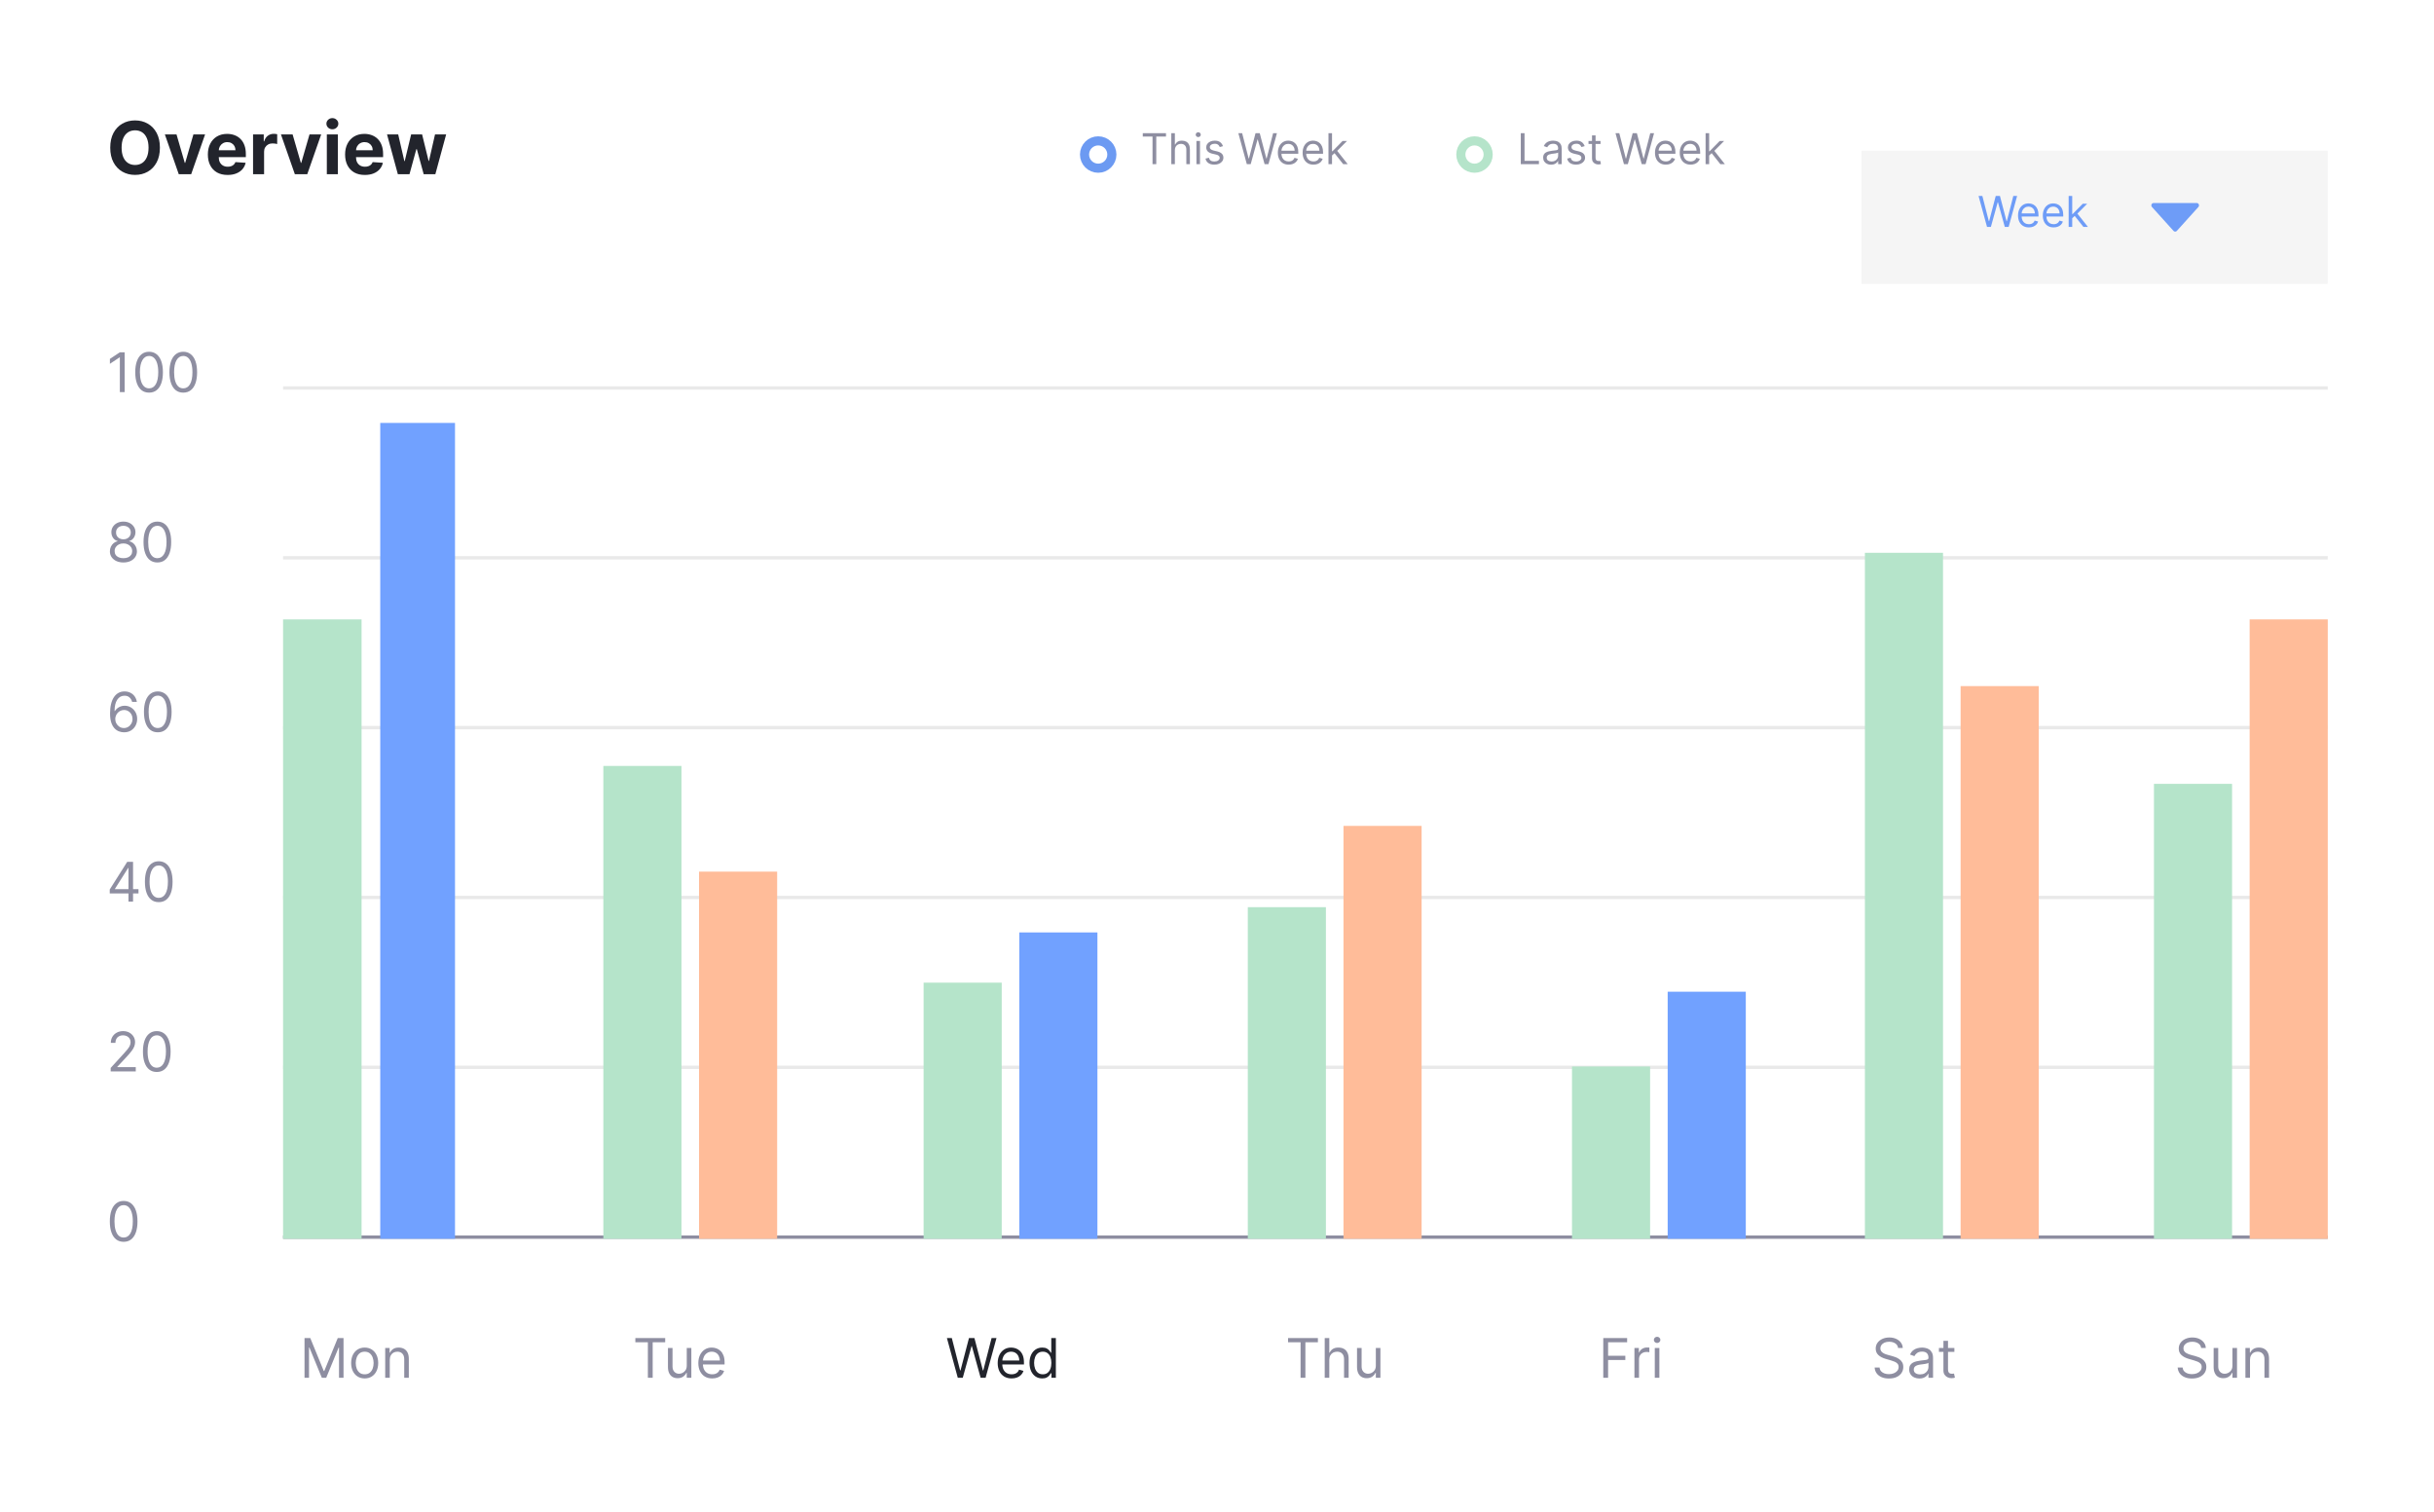 <svg width="206" height="128" viewBox="0 0 206 128" fill="none" xmlns="http://www.w3.org/2000/svg">
<g clip-path="url(#clip0_482_2823)">
<rect width="206.027" height="128.238" fill="white"/>
<rect x="23.957" y="104.563" width="173.051" height="0.282" fill="#8E8EA1"/>
<rect x="23.957" y="90.189" width="173.051" height="0.282" fill="#E9E9E9"/>
<rect x="23.957" y="75.815" width="173.051" height="0.282" fill="#E9E9E9"/>
<rect x="23.957" y="61.442" width="173.051" height="0.282" fill="#E9E9E9"/>
<rect x="23.957" y="47.068" width="173.051" height="0.282" fill="#E9E9E9"/>
<rect x="23.957" y="32.694" width="173.051" height="0.282" fill="#E9E9E9"/>
<path d="M10.551 29.817V33.184H10.143V30.245H10.123L9.301 30.791V30.376L10.143 29.817H10.551ZM12.617 33.23C12.37 33.23 12.159 33.163 11.984 33.028C11.81 32.892 11.677 32.695 11.585 32.438C11.493 32.179 11.447 31.867 11.447 31.501C11.447 31.137 11.493 30.826 11.585 30.569C11.678 30.31 11.812 30.113 11.986 29.977C12.161 29.84 12.372 29.771 12.617 29.771C12.863 29.771 13.073 29.84 13.247 29.977C13.422 30.113 13.556 30.31 13.648 30.569C13.741 30.826 13.788 31.137 13.788 31.501C13.788 31.867 13.742 32.179 13.65 32.438C13.558 32.695 13.424 32.892 13.25 33.028C13.076 33.163 12.865 33.23 12.617 33.23ZM12.617 32.868C12.863 32.868 13.053 32.75 13.189 32.513C13.325 32.277 13.393 31.939 13.393 31.501C13.393 31.209 13.362 30.961 13.3 30.756C13.238 30.551 13.149 30.395 13.033 30.288C12.918 30.18 12.78 30.126 12.617 30.126C12.374 30.126 12.184 30.246 12.047 30.486C11.91 30.725 11.841 31.063 11.841 31.501C11.841 31.792 11.872 32.04 11.933 32.244C11.995 32.448 12.083 32.603 12.198 32.709C12.314 32.815 12.454 32.868 12.617 32.868ZM15.511 33.23C15.263 33.23 15.052 33.163 14.878 33.028C14.703 32.892 14.57 32.695 14.478 32.438C14.386 32.179 14.34 31.867 14.34 31.501C14.34 31.137 14.386 30.826 14.478 30.569C14.571 30.31 14.705 30.113 14.879 29.977C15.055 29.84 15.265 29.771 15.511 29.771C15.756 29.771 15.966 29.84 16.14 29.977C16.316 30.113 16.449 30.31 16.541 30.569C16.634 30.826 16.681 31.137 16.681 31.501C16.681 31.867 16.635 32.179 16.543 32.438C16.451 32.695 16.318 32.892 16.143 33.028C15.969 33.163 15.758 33.23 15.511 33.23ZM15.511 32.868C15.756 32.868 15.947 32.75 16.083 32.513C16.218 32.277 16.287 31.939 16.287 31.501C16.287 31.209 16.255 30.961 16.193 30.756C16.131 30.551 16.043 30.395 15.927 30.288C15.811 30.18 15.673 30.126 15.511 30.126C15.267 30.126 15.077 30.246 14.94 30.486C14.803 30.725 14.735 31.063 14.735 31.501C14.735 31.792 14.765 32.04 14.827 32.244C14.888 32.448 14.976 32.603 15.091 32.709C15.207 32.815 15.347 32.868 15.511 32.868Z" fill="#8E8EA1"/>
<path d="M10.445 47.604C10.22 47.604 10.02 47.564 9.847 47.484C9.675 47.403 9.541 47.292 9.444 47.15C9.348 47.008 9.3 46.846 9.301 46.664C9.3 46.521 9.328 46.39 9.385 46.269C9.442 46.148 9.52 46.046 9.619 45.965C9.718 45.883 9.83 45.831 9.952 45.809V45.789C9.791 45.748 9.663 45.657 9.568 45.518C9.472 45.378 9.425 45.218 9.426 45.04C9.425 44.869 9.468 44.716 9.556 44.581C9.644 44.446 9.764 44.34 9.918 44.262C10.072 44.184 10.248 44.145 10.445 44.145C10.641 44.145 10.815 44.184 10.968 44.262C11.122 44.34 11.242 44.446 11.33 44.581C11.419 44.716 11.464 44.869 11.465 45.04C11.464 45.218 11.415 45.378 11.318 45.518C11.223 45.657 11.097 45.748 10.939 45.789V45.809C11.06 45.831 11.17 45.883 11.268 45.965C11.365 46.046 11.443 46.148 11.501 46.269C11.559 46.39 11.589 46.521 11.59 46.664C11.589 46.846 11.539 47.008 11.442 47.15C11.345 47.292 11.211 47.403 11.039 47.484C10.868 47.564 10.67 47.604 10.445 47.604ZM10.445 47.242C10.598 47.242 10.729 47.218 10.84 47.169C10.951 47.119 11.036 47.05 11.097 46.96C11.157 46.87 11.188 46.765 11.189 46.644C11.188 46.517 11.155 46.405 11.09 46.307C11.025 46.209 10.937 46.133 10.825 46.077C10.715 46.021 10.588 45.993 10.445 45.993C10.302 45.993 10.174 46.021 10.061 46.077C9.949 46.133 9.861 46.209 9.796 46.307C9.733 46.405 9.701 46.517 9.702 46.644C9.701 46.765 9.73 46.87 9.79 46.96C9.85 47.05 9.936 47.119 10.048 47.169C10.159 47.218 10.292 47.242 10.445 47.242ZM10.445 45.645C10.566 45.645 10.673 45.62 10.766 45.572C10.86 45.524 10.934 45.457 10.988 45.37C11.042 45.283 11.069 45.182 11.07 45.066C11.069 44.952 11.042 44.853 10.99 44.768C10.937 44.683 10.864 44.617 10.771 44.571C10.678 44.524 10.569 44.5 10.445 44.5C10.319 44.5 10.209 44.524 10.115 44.571C10.021 44.617 9.948 44.683 9.896 44.768C9.845 44.853 9.82 44.952 9.821 45.066C9.82 45.182 9.845 45.283 9.898 45.37C9.952 45.457 10.026 45.524 10.12 45.572C10.214 45.62 10.323 45.645 10.445 45.645ZM13.318 47.604C13.07 47.604 12.859 47.537 12.685 47.402C12.511 47.266 12.377 47.069 12.286 46.812C12.193 46.553 12.147 46.241 12.147 45.875C12.147 45.511 12.193 45.2 12.286 44.943C12.379 44.684 12.512 44.487 12.687 44.351C12.862 44.214 13.072 44.145 13.318 44.145C13.563 44.145 13.773 44.214 13.947 44.351C14.123 44.487 14.257 44.684 14.349 44.943C14.442 45.2 14.488 45.511 14.488 45.875C14.488 46.241 14.442 46.553 14.35 46.812C14.258 47.069 14.125 47.266 13.951 47.402C13.777 47.537 13.566 47.604 13.318 47.604ZM13.318 47.242C13.563 47.242 13.754 47.124 13.89 46.887C14.026 46.651 14.094 46.313 14.094 45.875C14.094 45.583 14.063 45.335 14 45.13C13.939 44.925 13.85 44.769 13.734 44.661C13.619 44.554 13.48 44.5 13.318 44.5C13.075 44.5 12.884 44.62 12.747 44.86C12.61 45.099 12.542 45.437 12.542 45.875C12.542 46.166 12.573 46.414 12.634 46.618C12.695 46.822 12.784 46.977 12.899 47.083C13.015 47.189 13.155 47.242 13.318 47.242Z" fill="#8E8EA1"/>
<path d="M10.485 61.978C10.347 61.976 10.209 61.95 10.071 61.899C9.933 61.849 9.807 61.764 9.693 61.644C9.579 61.524 9.487 61.361 9.418 61.156C9.349 60.95 9.315 60.691 9.315 60.38C9.315 60.082 9.342 59.818 9.398 59.588C9.454 59.357 9.535 59.162 9.642 59.004C9.748 58.845 9.876 58.725 10.026 58.643C10.178 58.56 10.348 58.519 10.538 58.519C10.726 58.519 10.894 58.557 11.041 58.633C11.189 58.707 11.309 58.811 11.402 58.945C11.495 59.079 11.556 59.233 11.583 59.407H11.182C11.145 59.256 11.072 59.13 10.965 59.031C10.858 58.931 10.715 58.881 10.538 58.881C10.277 58.881 10.071 58.994 9.921 59.221C9.772 59.448 9.697 59.767 9.696 60.176H9.722C9.784 60.083 9.856 60.004 9.941 59.938C10.026 59.871 10.121 59.82 10.224 59.783C10.327 59.747 10.436 59.729 10.551 59.729C10.744 59.729 10.92 59.778 11.08 59.874C11.24 59.969 11.368 60.101 11.465 60.27C11.561 60.438 11.609 60.63 11.609 60.847C11.609 61.055 11.563 61.246 11.47 61.419C11.377 61.591 11.246 61.728 11.077 61.83C10.909 61.931 10.712 61.98 10.485 61.978ZM10.485 61.617C10.623 61.617 10.747 61.582 10.857 61.513C10.967 61.444 11.054 61.351 11.118 61.235C11.182 61.119 11.215 60.99 11.215 60.847C11.215 60.708 11.184 60.581 11.121 60.467C11.06 60.352 10.975 60.261 10.866 60.193C10.759 60.125 10.636 60.091 10.498 60.091C10.394 60.091 10.297 60.112 10.207 60.153C10.117 60.194 10.038 60.25 9.97 60.321C9.904 60.392 9.851 60.474 9.813 60.566C9.774 60.657 9.755 60.753 9.755 60.854C9.755 60.987 9.786 61.112 9.849 61.228C9.912 61.345 9.999 61.438 10.108 61.51C10.219 61.581 10.345 61.617 10.485 61.617ZM13.354 61.978C13.106 61.978 12.895 61.911 12.721 61.776C12.547 61.64 12.414 61.443 12.322 61.186C12.23 60.927 12.184 60.615 12.184 60.249C12.184 59.885 12.23 59.574 12.322 59.317C12.415 59.058 12.549 58.861 12.723 58.725C12.898 58.588 13.108 58.519 13.354 58.519C13.6 58.519 13.809 58.588 13.984 58.725C14.159 58.861 14.293 59.058 14.385 59.317C14.478 59.574 14.524 59.885 14.524 60.249C14.524 60.615 14.479 60.927 14.386 61.186C14.294 61.443 14.161 61.64 13.987 61.776C13.813 61.911 13.602 61.978 13.354 61.978ZM13.354 61.617C13.6 61.617 13.79 61.498 13.926 61.261C14.062 61.025 14.13 60.687 14.13 60.249C14.13 59.957 14.099 59.709 14.036 59.504C13.975 59.299 13.886 59.143 13.77 59.035C13.655 58.928 13.516 58.874 13.354 58.874C13.111 58.874 12.921 58.994 12.784 59.234C12.647 59.473 12.578 59.812 12.578 60.249C12.578 60.54 12.609 60.788 12.67 60.992C12.732 61.196 12.82 61.351 12.935 61.457C13.051 61.563 13.191 61.617 13.354 61.617Z" fill="#8E8EA1"/>
<path d="M9.288 75.616V75.28L10.768 72.939H11.011V73.459H10.847L9.729 75.228V75.254H11.721V75.616H9.288ZM10.873 76.306V75.514V75.358V72.939H11.261V76.306H10.873ZM13.435 76.352C13.188 76.352 12.977 76.285 12.803 76.15C12.628 76.014 12.495 75.817 12.403 75.56C12.311 75.301 12.265 74.989 12.265 74.623C12.265 74.259 12.311 73.948 12.403 73.691C12.496 73.432 12.63 73.235 12.804 73.099C12.979 72.962 13.19 72.893 13.435 72.893C13.681 72.893 13.891 72.962 14.065 73.099C14.24 73.235 14.374 73.432 14.466 73.691C14.559 73.948 14.606 74.259 14.606 74.623C14.606 74.989 14.56 75.301 14.468 75.56C14.376 75.817 14.243 76.014 14.068 76.15C13.894 76.285 13.683 76.352 13.435 76.352ZM13.435 75.99C13.681 75.99 13.872 75.872 14.008 75.635C14.143 75.399 14.211 75.061 14.211 74.623C14.211 74.331 14.18 74.083 14.118 73.878C14.056 73.673 13.967 73.517 13.851 73.41C13.736 73.302 13.598 73.249 13.435 73.249C13.192 73.249 13.002 73.368 12.865 73.609C12.728 73.847 12.659 74.186 12.659 74.623C12.659 74.914 12.69 75.162 12.752 75.366C12.813 75.57 12.901 75.725 13.016 75.831C13.132 75.937 13.272 75.99 13.435 75.99Z" fill="#8E8EA1"/>
<path d="M9.367 90.68V90.384L10.478 89.167C10.609 89.025 10.716 88.901 10.801 88.796C10.885 88.689 10.947 88.59 10.988 88.497C11.03 88.402 11.05 88.304 11.05 88.201C11.05 88.082 11.022 87.98 10.965 87.893C10.909 87.807 10.832 87.74 10.735 87.693C10.637 87.646 10.528 87.622 10.406 87.622C10.277 87.622 10.164 87.649 10.067 87.703C9.972 87.755 9.898 87.829 9.845 87.924C9.794 88.02 9.768 88.132 9.768 88.26H9.38C9.38 88.063 9.426 87.889 9.517 87.74C9.608 87.591 9.732 87.475 9.888 87.392C10.046 87.309 10.223 87.267 10.419 87.267C10.617 87.267 10.791 87.309 10.944 87.392C11.096 87.475 11.215 87.588 11.302 87.729C11.389 87.87 11.432 88.028 11.432 88.201C11.432 88.325 11.409 88.446 11.364 88.564C11.321 88.681 11.244 88.812 11.134 88.957C11.026 89.1 10.875 89.276 10.682 89.483L9.926 90.292V90.318H11.491V90.68H9.367ZM13.268 90.726C13.021 90.726 12.809 90.658 12.635 90.523C12.461 90.388 12.328 90.191 12.236 89.933C12.144 89.675 12.098 89.362 12.098 88.996C12.098 88.632 12.144 88.322 12.236 88.064C12.329 87.806 12.463 87.608 12.637 87.472C12.812 87.335 13.023 87.267 13.268 87.267C13.514 87.267 13.723 87.335 13.898 87.472C14.073 87.608 14.207 87.806 14.299 88.064C14.392 88.322 14.439 88.632 14.439 88.996C14.439 89.362 14.393 89.675 14.3 89.933C14.209 90.191 14.075 90.388 13.901 90.523C13.727 90.658 13.516 90.726 13.268 90.726ZM13.268 90.364C13.514 90.364 13.704 90.246 13.84 90.009C13.976 89.772 14.044 89.435 14.044 88.996C14.044 88.705 14.013 88.457 13.95 88.252C13.889 88.047 13.8 87.891 13.684 87.783C13.569 87.676 13.43 87.622 13.268 87.622C13.025 87.622 12.835 87.742 12.698 87.982C12.561 88.221 12.492 88.559 12.492 88.996C12.492 89.288 12.523 89.535 12.584 89.739C12.646 89.943 12.734 90.098 12.849 90.205C12.965 90.311 13.105 90.364 13.268 90.364Z" fill="#8E8EA1"/>
<path d="M10.465 105.1C10.218 105.1 10.007 105.032 9.832 104.898C9.658 104.762 9.525 104.565 9.433 104.307C9.341 104.049 9.295 103.736 9.295 103.37C9.295 103.006 9.341 102.696 9.433 102.438C9.526 102.18 9.66 101.982 9.834 101.846C10.009 101.709 10.22 101.641 10.465 101.641C10.711 101.641 10.921 101.709 11.095 101.846C11.27 101.982 11.404 102.18 11.496 102.438C11.589 102.696 11.636 103.006 11.636 103.37C11.636 103.736 11.59 104.049 11.498 104.307C11.406 104.565 11.272 104.762 11.098 104.898C10.924 105.032 10.713 105.1 10.465 105.1ZM10.465 104.738C10.711 104.738 10.901 104.62 11.037 104.383C11.173 104.146 11.241 103.809 11.241 103.37C11.241 103.079 11.21 102.831 11.148 102.626C11.086 102.421 10.997 102.265 10.881 102.157C10.766 102.05 10.627 101.996 10.465 101.996C10.222 101.996 10.032 102.116 9.895 102.356C9.758 102.595 9.689 102.933 9.689 103.37C9.689 103.662 9.72 103.91 9.781 104.113C9.843 104.317 9.931 104.472 10.046 104.579C10.162 104.685 10.302 104.738 10.465 104.738Z" fill="#8E8EA1"/>
<path d="M25.773 113.243H26.259L27.404 116.037H27.443L28.587 113.243H29.074V116.609H28.692V114.051H28.66L27.608 116.609H27.239L26.187 114.051H26.154V116.609H25.773V113.243ZM30.865 116.662C30.637 116.662 30.437 116.608 30.265 116.499C30.094 116.391 29.96 116.239 29.863 116.044C29.768 115.849 29.72 115.621 29.72 115.36C29.72 115.097 29.768 114.867 29.863 114.671C29.96 114.475 30.094 114.323 30.265 114.214C30.437 114.106 30.637 114.051 30.865 114.051C31.093 114.051 31.292 114.106 31.463 114.214C31.635 114.323 31.769 114.475 31.864 114.671C31.96 114.867 32.009 115.097 32.009 115.36C32.009 115.621 31.96 115.849 31.864 116.044C31.769 116.239 31.635 116.391 31.463 116.499C31.292 116.608 31.093 116.662 30.865 116.662ZM30.865 116.313C31.038 116.313 31.18 116.269 31.292 116.18C31.404 116.092 31.486 115.975 31.54 115.83C31.594 115.685 31.621 115.529 31.621 115.36C31.621 115.191 31.594 115.034 31.54 114.888C31.486 114.742 31.404 114.625 31.292 114.535C31.18 114.445 31.038 114.4 30.865 114.4C30.691 114.4 30.549 114.445 30.437 114.535C30.325 114.625 30.243 114.742 30.189 114.888C30.135 115.034 30.108 115.191 30.108 115.36C30.108 115.529 30.135 115.685 30.189 115.83C30.243 115.975 30.325 116.092 30.437 116.18C30.549 116.269 30.691 116.313 30.865 116.313ZM32.989 115.09V116.609H32.601V114.084H32.976V114.479H33.009C33.068 114.351 33.158 114.248 33.278 114.17C33.399 114.091 33.554 114.051 33.745 114.051C33.916 114.051 34.066 114.087 34.194 114.157C34.322 114.226 34.422 114.331 34.493 114.472C34.564 114.613 34.6 114.79 34.6 115.005V116.609H34.212V115.031C34.212 114.833 34.16 114.678 34.057 114.568C33.954 114.456 33.813 114.4 33.633 114.4C33.51 114.4 33.399 114.427 33.301 114.48C33.205 114.534 33.129 114.613 33.073 114.716C33.017 114.819 32.989 114.944 32.989 115.09Z" fill="#8E8EA1"/>
<path d="M53.773 113.604V113.243H56.298V113.604H55.24V116.609H54.832V113.604H53.773ZM58.123 115.577V114.084H58.511V116.609H58.123V116.182H58.096C58.037 116.31 57.945 116.419 57.82 116.509C57.695 116.598 57.538 116.642 57.347 116.642C57.189 116.642 57.049 116.608 56.926 116.539C56.803 116.469 56.707 116.363 56.637 116.223C56.566 116.082 56.532 115.904 56.532 115.689V114.084H56.919V115.662C56.919 115.847 56.971 115.993 57.074 116.103C57.178 116.213 57.311 116.267 57.472 116.267C57.568 116.267 57.666 116.243 57.766 116.193C57.867 116.144 57.951 116.069 58.019 115.967C58.088 115.865 58.123 115.735 58.123 115.577ZM60.28 116.662C60.037 116.662 59.827 116.608 59.65 116.501C59.475 116.392 59.34 116.241 59.244 116.047C59.15 115.852 59.103 115.625 59.103 115.367C59.103 115.108 59.15 114.88 59.244 114.683C59.34 114.484 59.472 114.33 59.642 114.219C59.813 114.107 60.013 114.051 60.241 114.051C60.372 114.051 60.502 114.073 60.63 114.117C60.758 114.161 60.875 114.232 60.98 114.331C61.086 114.428 61.169 114.558 61.232 114.719C61.294 114.88 61.325 115.078 61.325 115.314V115.478H59.379V115.143H60.931C60.931 115.001 60.903 114.873 60.846 114.762C60.79 114.65 60.71 114.562 60.605 114.497C60.502 114.432 60.381 114.4 60.241 114.4C60.086 114.4 59.952 114.438 59.839 114.515C59.728 114.591 59.642 114.689 59.581 114.811C59.521 114.933 59.491 115.063 59.491 115.202V115.426C59.491 115.616 59.524 115.778 59.59 115.911C59.656 116.042 59.749 116.143 59.867 116.212C59.986 116.279 60.123 116.313 60.28 116.313C60.382 116.313 60.474 116.299 60.556 116.271C60.639 116.241 60.711 116.197 60.772 116.139C60.832 116.08 60.878 116.007 60.911 115.919L61.286 116.024C61.247 116.151 61.18 116.263 61.087 116.359C60.994 116.455 60.879 116.529 60.742 116.583C60.605 116.636 60.451 116.662 60.28 116.662Z" fill="#8E8EA1"/>
<path d="M81.062 116.609L80.141 113.243H80.556L81.259 115.985H81.292L82.009 113.243H82.469L83.186 115.985H83.219L83.922 113.243H84.337L83.416 116.609H82.995L82.252 113.926H82.226L81.483 116.609H81.062ZM85.616 116.662C85.372 116.662 85.162 116.608 84.986 116.501C84.811 116.392 84.675 116.241 84.58 116.047C84.486 115.852 84.439 115.625 84.439 115.367C84.439 115.108 84.486 114.88 84.58 114.683C84.675 114.484 84.808 114.33 84.978 114.219C85.149 114.107 85.348 114.051 85.576 114.051C85.708 114.051 85.838 114.073 85.966 114.117C86.094 114.161 86.211 114.232 86.316 114.331C86.421 114.428 86.505 114.558 86.568 114.719C86.63 114.88 86.661 115.078 86.661 115.314V115.478H84.715V115.143H86.267C86.267 115.001 86.238 114.873 86.181 114.762C86.125 114.65 86.045 114.562 85.941 114.497C85.838 114.432 85.716 114.4 85.576 114.4C85.422 114.4 85.288 114.438 85.175 114.515C85.063 114.591 84.977 114.689 84.917 114.811C84.857 114.933 84.827 115.063 84.827 115.202V115.426C84.827 115.616 84.859 115.778 84.925 115.911C84.992 116.042 85.085 116.143 85.203 116.212C85.322 116.279 85.459 116.313 85.616 116.313C85.718 116.313 85.81 116.299 85.892 116.271C85.975 116.241 86.047 116.197 86.107 116.139C86.168 116.08 86.214 116.007 86.247 115.919L86.622 116.024C86.582 116.151 86.516 116.263 86.423 116.359C86.33 116.455 86.215 116.529 86.078 116.583C85.941 116.636 85.787 116.662 85.616 116.662ZM88.205 116.662C87.995 116.662 87.809 116.609 87.648 116.503C87.487 116.395 87.361 116.244 87.269 116.049C87.178 115.853 87.133 115.621 87.133 115.353C87.133 115.088 87.178 114.858 87.269 114.663C87.361 114.468 87.487 114.317 87.649 114.211C87.811 114.105 87.999 114.051 88.212 114.051C88.376 114.051 88.506 114.079 88.601 114.134C88.698 114.187 88.771 114.249 88.821 114.318C88.873 114.386 88.913 114.442 88.941 114.485H88.974V113.243H89.362V116.609H88.987V116.221H88.941C88.913 116.267 88.872 116.326 88.82 116.396C88.767 116.465 88.692 116.527 88.594 116.581C88.497 116.635 88.367 116.662 88.205 116.662ZM88.257 116.313C88.413 116.313 88.545 116.273 88.652 116.192C88.759 116.11 88.841 115.996 88.897 115.852C88.953 115.706 88.981 115.538 88.981 115.347C88.981 115.158 88.953 114.993 88.899 114.852C88.844 114.71 88.763 114.599 88.655 114.52C88.548 114.44 88.415 114.4 88.257 114.4C88.093 114.4 87.956 114.442 87.847 114.527C87.738 114.61 87.656 114.723 87.602 114.867C87.548 115.009 87.521 115.169 87.521 115.347C87.521 115.527 87.548 115.69 87.603 115.837C87.659 115.982 87.741 116.099 87.85 116.185C87.959 116.271 88.095 116.313 88.257 116.313Z" fill="#22242C"/>
<path d="M109.014 113.604V113.243H111.539V113.604H110.481V116.609H110.073V113.604H109.014ZM112.504 115.09V116.609H112.116V113.243H112.504V114.479H112.537C112.596 114.348 112.685 114.245 112.803 114.168C112.923 114.09 113.082 114.051 113.28 114.051C113.452 114.051 113.603 114.086 113.732 114.155C113.861 114.223 113.962 114.328 114.033 114.469C114.105 114.609 114.141 114.788 114.141 115.005V116.609H113.753V115.031C113.753 114.831 113.701 114.676 113.597 114.566C113.494 114.455 113.351 114.4 113.168 114.4C113.041 114.4 112.927 114.427 112.826 114.48C112.726 114.534 112.648 114.613 112.589 114.716C112.532 114.819 112.504 114.944 112.504 115.09ZM116.442 115.577V114.084H116.83V116.609H116.442V116.182H116.416C116.357 116.31 116.265 116.419 116.14 116.509C116.015 116.598 115.857 116.642 115.666 116.642C115.509 116.642 115.368 116.608 115.246 116.539C115.123 116.469 115.026 116.363 114.956 116.223C114.886 116.082 114.851 115.904 114.851 115.689V114.084H115.239V115.662C115.239 115.847 115.291 115.993 115.394 116.103C115.498 116.213 115.63 116.267 115.791 116.267C115.888 116.267 115.986 116.243 116.086 116.193C116.187 116.144 116.271 116.069 116.339 115.967C116.408 115.865 116.442 115.735 116.442 115.577Z" fill="#8E8EA1"/>
<path d="M135.692 116.609V113.243H137.711V113.604H136.1V114.742H137.559V115.104H136.1V116.609H135.692ZM138.329 116.609V114.084H138.704V114.466H138.73C138.776 114.341 138.86 114.239 138.98 114.162C139.101 114.084 139.237 114.045 139.388 114.045C139.416 114.045 139.452 114.045 139.495 114.047C139.537 114.048 139.57 114.049 139.592 114.051V114.446C139.579 114.443 139.548 114.438 139.501 114.431C139.455 114.424 139.406 114.42 139.355 114.42C139.232 114.42 139.123 114.445 139.026 114.497C138.931 114.547 138.855 114.617 138.799 114.707C138.744 114.796 138.717 114.898 138.717 115.011V116.609H138.329ZM140.052 116.609V114.084H140.44V116.609H140.052ZM140.249 113.663C140.173 113.663 140.108 113.638 140.053 113.586C139.999 113.535 139.973 113.473 139.973 113.4C139.973 113.328 139.999 113.266 140.053 113.215C140.108 113.163 140.173 113.137 140.249 113.137C140.324 113.137 140.389 113.163 140.443 113.215C140.498 113.266 140.525 113.328 140.525 113.4C140.525 113.473 140.498 113.535 140.443 113.586C140.389 113.638 140.324 113.663 140.249 113.663Z" fill="#8E8EA1"/>
<path d="M160.643 114.084C160.624 113.918 160.544 113.788 160.403 113.696C160.263 113.604 160.091 113.558 159.887 113.558C159.738 113.558 159.608 113.582 159.496 113.631C159.385 113.679 159.299 113.745 159.236 113.83C159.175 113.914 159.144 114.01 159.144 114.117C159.144 114.207 159.166 114.284 159.208 114.349C159.252 114.413 159.308 114.466 159.376 114.508C159.444 114.55 159.515 114.585 159.59 114.612C159.664 114.638 159.733 114.66 159.795 114.676L160.137 114.768C160.225 114.791 160.322 114.823 160.43 114.864C160.538 114.904 160.642 114.959 160.74 115.03C160.84 115.099 160.922 115.187 160.987 115.296C161.052 115.404 161.084 115.538 161.084 115.695C161.084 115.877 161.036 116.042 160.941 116.189C160.847 116.335 160.709 116.452 160.527 116.539C160.346 116.625 160.126 116.669 159.867 116.669C159.626 116.669 159.418 116.63 159.241 116.552C159.066 116.474 158.928 116.366 158.827 116.226C158.727 116.087 158.671 115.926 158.658 115.741H159.078C159.089 115.869 159.132 115.974 159.207 116.057C159.282 116.139 159.378 116.201 159.493 116.241C159.609 116.281 159.734 116.3 159.867 116.3C160.023 116.3 160.163 116.275 160.287 116.225C160.411 116.173 160.509 116.102 160.581 116.011C160.653 115.919 160.689 115.812 160.689 115.689C160.689 115.577 160.658 115.486 160.596 115.416C160.533 115.346 160.451 115.289 160.349 115.245C160.247 115.201 160.137 115.163 160.019 115.13L159.604 115.011C159.341 114.936 159.133 114.828 158.98 114.688C158.826 114.547 158.75 114.364 158.75 114.137C158.75 113.948 158.801 113.784 158.903 113.644C159.006 113.502 159.144 113.393 159.317 113.315C159.491 113.236 159.686 113.197 159.9 113.197C160.117 113.197 160.31 113.236 160.479 113.313C160.648 113.39 160.782 113.495 160.88 113.629C160.98 113.763 161.032 113.914 161.038 114.084H160.643ZM162.445 116.669C162.285 116.669 162.14 116.638 162.009 116.578C161.879 116.517 161.775 116.429 161.698 116.313C161.622 116.197 161.583 116.057 161.583 115.893C161.583 115.748 161.612 115.631 161.669 115.541C161.726 115.45 161.802 115.379 161.897 115.327C161.993 115.276 162.098 115.237 162.213 115.212C162.329 115.186 162.446 115.165 162.563 115.15C162.717 115.13 162.841 115.115 162.936 115.105C163.033 115.094 163.103 115.076 163.147 115.051C163.192 115.026 163.214 114.982 163.214 114.919V114.906C163.214 114.744 163.17 114.618 163.081 114.528C162.993 114.438 162.86 114.393 162.681 114.393C162.496 114.393 162.351 114.434 162.246 114.515C162.141 114.596 162.067 114.683 162.024 114.775L161.656 114.643C161.721 114.49 161.809 114.37 161.919 114.285C162.029 114.198 162.15 114.138 162.28 114.104C162.412 114.069 162.541 114.051 162.668 114.051C162.749 114.051 162.843 114.061 162.948 114.081C163.054 114.1 163.157 114.139 163.255 114.198C163.355 114.257 163.438 114.346 163.503 114.466C163.569 114.585 163.602 114.745 163.602 114.946V116.609H163.214V116.267H163.194C163.168 116.322 163.124 116.381 163.063 116.443C163.001 116.506 162.92 116.559 162.818 116.603C162.716 116.647 162.592 116.669 162.445 116.669ZM162.504 116.32C162.657 116.32 162.787 116.29 162.892 116.23C162.998 116.169 163.078 116.092 163.132 115.996C163.187 115.901 163.214 115.801 163.214 115.695V115.34C163.198 115.36 163.161 115.378 163.106 115.395C163.051 115.41 162.987 115.424 162.915 115.436C162.844 115.447 162.774 115.456 162.706 115.465C162.639 115.473 162.585 115.479 162.543 115.485C162.443 115.498 162.348 115.519 162.261 115.549C162.174 115.578 162.104 115.621 162.05 115.679C161.998 115.736 161.971 115.814 161.971 115.912C161.971 116.047 162.021 116.149 162.121 116.218C162.222 116.286 162.349 116.32 162.504 116.32ZM165.408 114.084V114.413H164.1V114.084H165.408ZM164.481 113.479H164.869V115.886C164.869 115.996 164.885 116.078 164.917 116.133C164.95 116.186 164.991 116.223 165.042 116.241C165.093 116.259 165.147 116.267 165.204 116.267C165.247 116.267 165.282 116.265 165.31 116.261C165.337 116.255 165.359 116.251 165.375 116.248L165.454 116.596C165.428 116.606 165.391 116.616 165.344 116.626C165.297 116.637 165.237 116.642 165.165 116.642C165.055 116.642 164.948 116.619 164.843 116.572C164.739 116.524 164.652 116.453 164.583 116.356C164.515 116.26 164.481 116.138 164.481 115.991V113.479Z" fill="#8E8EA1"/>
<path d="M186.292 114.084C186.272 113.918 186.192 113.788 186.052 113.696C185.912 113.604 185.739 113.558 185.536 113.558C185.387 113.558 185.256 113.582 185.144 113.631C185.034 113.679 184.947 113.745 184.885 113.83C184.823 113.914 184.793 114.01 184.793 114.117C184.793 114.207 184.814 114.284 184.857 114.349C184.901 114.413 184.956 114.466 185.024 114.508C185.092 114.55 185.164 114.585 185.238 114.612C185.313 114.638 185.381 114.66 185.444 114.676L185.786 114.768C185.873 114.791 185.971 114.823 186.078 114.864C186.187 114.904 186.29 114.959 186.389 115.03C186.489 115.099 186.571 115.187 186.635 115.296C186.7 115.404 186.732 115.538 186.732 115.695C186.732 115.877 186.685 116.042 186.589 116.189C186.495 116.335 186.357 116.452 186.175 116.539C185.994 116.625 185.775 116.669 185.516 116.669C185.275 116.669 185.066 116.63 184.89 116.552C184.714 116.474 184.576 116.366 184.475 116.226C184.376 116.087 184.319 115.926 184.306 115.741H184.727C184.738 115.869 184.781 115.974 184.855 116.057C184.931 116.139 185.026 116.201 185.141 116.241C185.257 116.281 185.382 116.3 185.516 116.3C185.672 116.3 185.811 116.275 185.935 116.225C186.059 116.173 186.157 116.102 186.229 116.011C186.302 115.919 186.338 115.812 186.338 115.689C186.338 115.577 186.307 115.486 186.244 115.416C186.182 115.346 186.099 115.289 185.998 115.245C185.896 115.201 185.786 115.163 185.667 115.13L185.253 115.011C184.99 114.936 184.782 114.828 184.628 114.688C184.475 114.547 184.398 114.364 184.398 114.137C184.398 113.948 184.449 113.784 184.551 113.644C184.654 113.502 184.792 113.393 184.965 113.315C185.139 113.236 185.334 113.197 185.549 113.197C185.766 113.197 185.959 113.236 186.127 113.313C186.296 113.39 186.43 113.495 186.529 113.629C186.628 113.763 186.681 113.914 186.686 114.084H186.292ZM188.941 115.577V114.084H189.329V116.609H188.941V116.182H188.915C188.856 116.31 188.764 116.419 188.639 116.509C188.514 116.598 188.356 116.642 188.165 116.642C188.008 116.642 187.867 116.608 187.745 116.539C187.622 116.469 187.525 116.363 187.455 116.223C187.385 116.082 187.35 115.904 187.35 115.689V114.084H187.738V115.662C187.738 115.847 187.79 115.993 187.893 116.103C187.997 116.213 188.129 116.267 188.29 116.267C188.387 116.267 188.485 116.243 188.585 116.193C188.686 116.144 188.77 116.069 188.838 115.967C188.907 115.865 188.941 115.735 188.941 115.577ZM190.428 115.09V116.609H190.04V114.084H190.415V114.479H190.448C190.507 114.351 190.597 114.248 190.717 114.17C190.838 114.091 190.993 114.051 191.184 114.051C191.355 114.051 191.505 114.087 191.633 114.157C191.761 114.226 191.861 114.331 191.932 114.472C192.003 114.613 192.039 114.79 192.039 115.005V116.609H191.651V115.031C191.651 114.833 191.6 114.678 191.496 114.568C191.393 114.456 191.252 114.4 191.072 114.4C190.949 114.4 190.838 114.427 190.74 114.48C190.644 114.534 190.568 114.613 190.512 114.716C190.456 114.819 190.428 114.944 190.428 115.09Z" fill="#8E8EA1"/>
<rect x="23.957" y="52.423" width="6.644" height="52.423" fill="#B5E4CA"/>
<rect x="32.182" y="35.794" width="6.327" height="69.051" fill="#71A1FF"/>
<rect x="51.064" y="64.824" width="6.611" height="40.022" fill="#B5E4CA"/>
<rect x="59.163" y="73.77" width="6.611" height="31.076" fill="#FFBC99"/>
<rect x="78.169" y="83.166" width="6.611" height="21.679" fill="#B5E4CA"/>
<rect x="86.269" y="78.916" width="6.611" height="25.93" fill="#71A1FF"/>
<rect x="105.607" y="76.778" width="6.611" height="28.067" fill="#B5E4CA"/>
<rect x="113.706" y="69.899" width="6.611" height="34.946" fill="#FFBC99"/>
<rect x="133.044" y="90.262" width="6.611" height="14.584" fill="#B5E4CA"/>
<rect x="141.143" y="83.933" width="6.611" height="20.913" fill="#71A1FF"/>
<rect x="157.835" y="46.786" width="6.611" height="58.06" fill="#B5E4CA"/>
<rect x="165.935" y="58.068" width="6.611" height="46.778" fill="#FFBC99"/>
<rect x="182.298" y="66.34" width="6.611" height="38.505" fill="#B5E4CA"/>
<rect x="190.397" y="52.423" width="6.611" height="52.423" fill="#FFBC99"/>
<path d="M33.672 14.742L32.756 11.375H33.701L34.222 13.637H34.253L34.797 11.375H35.724L36.276 13.624H36.305L36.818 11.375H37.76L36.846 14.742H35.858L35.279 12.624H35.237L34.658 14.742H33.672Z" fill="#22242C"/>
<path d="M30.878 14.807C30.531 14.807 30.233 14.737 29.983 14.597C29.735 14.455 29.543 14.255 29.409 13.996C29.274 13.736 29.207 13.429 29.207 13.074C29.207 12.727 29.274 12.423 29.409 12.162C29.543 11.9 29.733 11.696 29.977 11.55C30.222 11.404 30.51 11.331 30.84 11.331C31.062 11.331 31.269 11.367 31.46 11.438C31.653 11.509 31.822 11.614 31.965 11.756C32.109 11.898 32.222 12.076 32.302 12.291C32.383 12.504 32.423 12.754 32.423 13.041V13.297H29.58V12.719H31.544C31.544 12.584 31.515 12.465 31.456 12.361C31.398 12.258 31.317 12.176 31.213 12.118C31.111 12.058 30.991 12.028 30.856 12.028C30.714 12.028 30.588 12.061 30.479 12.127C30.37 12.191 30.286 12.278 30.224 12.387C30.163 12.496 30.131 12.616 30.13 12.749V13.299C30.13 13.466 30.161 13.61 30.222 13.731C30.285 13.852 30.373 13.946 30.487 14.012C30.601 14.078 30.736 14.11 30.893 14.11C30.997 14.11 31.092 14.096 31.178 14.066C31.264 14.037 31.338 13.993 31.399 13.935C31.46 13.877 31.507 13.805 31.539 13.72L32.403 13.777C32.359 13.985 32.269 14.166 32.133 14.321C31.999 14.474 31.825 14.594 31.612 14.68C31.4 14.765 31.155 14.807 30.878 14.807Z" fill="#22242C"/>
<path d="M27.661 14.742V11.375H28.595V14.742H27.661ZM28.13 10.941C27.991 10.941 27.872 10.895 27.773 10.803C27.675 10.709 27.626 10.597 27.626 10.467C27.626 10.339 27.675 10.228 27.773 10.136C27.872 10.043 27.991 9.996 28.13 9.996C28.269 9.996 28.387 10.043 28.485 10.136C28.585 10.228 28.634 10.339 28.634 10.467C28.634 10.597 28.585 10.709 28.485 10.803C28.387 10.895 28.269 10.941 28.13 10.941Z" fill="#22242C"/>
<path d="M27.184 11.375L26.006 14.742H24.954L23.777 11.375H24.764L25.463 13.784H25.498L26.195 11.375H27.184Z" fill="#22242C"/>
<path d="M21.417 14.742V11.375H22.322V11.962H22.357C22.419 11.753 22.522 11.595 22.666 11.489C22.811 11.381 22.978 11.327 23.166 11.327C23.213 11.327 23.263 11.33 23.317 11.335C23.371 11.341 23.419 11.349 23.46 11.36V12.188C23.416 12.175 23.355 12.163 23.278 12.153C23.201 12.143 23.13 12.138 23.065 12.138C22.928 12.138 22.805 12.168 22.697 12.227C22.59 12.286 22.506 12.368 22.443 12.473C22.381 12.578 22.351 12.7 22.351 12.837V14.742H21.417Z" fill="#22242C"/>
<path d="M19.262 14.807C18.916 14.807 18.618 14.737 18.368 14.597C18.119 14.455 17.928 14.255 17.794 13.996C17.659 13.736 17.592 13.429 17.592 13.074C17.592 12.727 17.659 12.423 17.794 12.162C17.928 11.9 18.117 11.696 18.361 11.55C18.607 11.404 18.895 11.331 19.225 11.331C19.447 11.331 19.654 11.367 19.845 11.438C20.038 11.509 20.206 11.614 20.349 11.756C20.494 11.898 20.607 12.076 20.687 12.291C20.767 12.504 20.807 12.754 20.807 13.041V13.297H17.965V12.719H19.928C19.928 12.584 19.899 12.465 19.841 12.361C19.782 12.258 19.701 12.176 19.598 12.118C19.495 12.058 19.376 12.028 19.24 12.028C19.098 12.028 18.973 12.061 18.863 12.127C18.755 12.191 18.67 12.278 18.609 12.387C18.547 12.496 18.516 12.616 18.515 12.749V13.299C18.515 13.466 18.545 13.61 18.607 13.731C18.67 13.852 18.758 13.946 18.872 14.012C18.986 14.078 19.121 14.11 19.277 14.11C19.381 14.11 19.476 14.096 19.562 14.066C19.649 14.037 19.722 13.993 19.784 13.935C19.845 13.877 19.892 13.805 19.924 13.72L20.788 13.777C20.744 13.985 20.654 14.166 20.518 14.321C20.384 14.474 20.21 14.594 19.996 14.68C19.785 14.765 19.54 14.807 19.262 14.807Z" fill="#22242C"/>
<path d="M17.358 11.375L16.181 14.742H15.129L13.952 11.375H14.939L15.638 13.784H15.673L16.37 11.375H17.358Z" fill="#22242C"/>
<path d="M13.534 12.497C13.534 12.986 13.441 13.403 13.256 13.746C13.072 14.09 12.82 14.352 12.502 14.533C12.185 14.713 11.828 14.803 11.432 14.803C11.033 14.803 10.675 14.712 10.358 14.531C10.041 14.35 9.79 14.087 9.606 13.744C9.422 13.401 9.33 12.985 9.33 12.497C9.33 12.007 9.422 11.591 9.606 11.247C9.79 10.904 10.041 10.642 10.358 10.463C10.675 10.281 11.033 10.191 11.432 10.191C11.828 10.191 12.185 10.281 12.502 10.463C12.82 10.642 13.072 10.904 13.256 11.247C13.441 11.591 13.534 12.007 13.534 12.497ZM12.572 12.497C12.572 12.18 12.524 11.912 12.429 11.695C12.336 11.477 12.204 11.312 12.033 11.199C11.862 11.087 11.662 11.03 11.432 11.03C11.203 11.03 11.002 11.087 10.832 11.199C10.661 11.312 10.528 11.477 10.433 11.695C10.339 11.912 10.292 12.18 10.292 12.497C10.292 12.814 10.339 13.081 10.433 13.299C10.528 13.517 10.661 13.682 10.832 13.794C11.002 13.907 11.203 13.963 11.432 13.963C11.662 13.963 11.862 13.907 12.033 13.794C12.204 13.682 12.336 13.517 12.429 13.299C12.524 13.081 12.572 12.814 12.572 12.497Z" fill="#22242C"/>
<g filter="url(#filter0_d_482_2823)">
<rect width="39.458" height="11.274" transform="translate(157.55 7.61)" fill="#F5F5F5"/>
<path d="M168.17 14.06L167.454 11.442H167.776L168.324 13.575H168.349L168.907 11.442H169.265L169.822 13.575H169.848L170.395 11.442H170.717L170.001 14.06H169.674L169.096 11.974H169.075L168.497 14.06H168.17ZM171.712 14.101C171.523 14.101 171.359 14.06 171.222 13.976C171.086 13.892 170.981 13.774 170.906 13.623C170.833 13.472 170.796 13.295 170.796 13.094C170.796 12.893 170.833 12.716 170.906 12.562C170.981 12.408 171.084 12.287 171.216 12.201C171.349 12.114 171.504 12.071 171.681 12.071C171.783 12.071 171.884 12.088 171.984 12.122C172.084 12.156 172.175 12.212 172.257 12.288C172.338 12.364 172.404 12.465 172.452 12.59C172.501 12.716 172.525 12.87 172.525 13.053V13.181L171.011 13.181V12.92L172.218 12.92C172.218 12.809 172.196 12.71 172.152 12.623C172.108 12.537 172.046 12.468 171.965 12.418C171.885 12.367 171.79 12.342 171.681 12.342C171.561 12.342 171.457 12.372 171.369 12.432C171.282 12.49 171.215 12.567 171.168 12.662C171.122 12.756 171.098 12.858 171.098 12.966V13.14C171.098 13.288 171.124 13.414 171.175 13.517C171.227 13.619 171.299 13.697 171.391 13.751C171.483 13.804 171.59 13.83 171.712 13.83C171.791 13.83 171.863 13.819 171.927 13.797C171.991 13.774 172.047 13.74 172.094 13.695C172.141 13.649 172.177 13.592 172.203 13.524L172.494 13.605C172.464 13.704 172.412 13.791 172.34 13.866C172.267 13.94 172.178 13.998 172.071 14.04C171.965 14.081 171.845 14.101 171.712 14.101ZM173.808 14.101C173.618 14.101 173.455 14.06 173.318 13.976C173.181 13.892 173.076 13.774 173.002 13.623C172.929 13.472 172.892 13.295 172.892 13.094C172.892 12.893 172.929 12.716 173.002 12.562C173.076 12.408 173.179 12.287 173.311 12.201C173.444 12.114 173.6 12.071 173.777 12.071C173.879 12.071 173.98 12.088 174.08 12.122C174.18 12.156 174.27 12.212 174.352 12.288C174.434 12.364 174.499 12.465 174.548 12.59C174.596 12.716 174.621 12.87 174.621 13.053V13.181H173.107V12.92H174.314C174.314 12.809 174.292 12.71 174.247 12.623C174.204 12.537 174.142 12.468 174.061 12.418C173.981 12.367 173.886 12.342 173.777 12.342C173.657 12.342 173.553 12.372 173.465 12.432C173.378 12.49 173.311 12.567 173.264 12.662C173.217 12.756 173.194 12.858 173.194 12.966V13.14C173.194 13.288 173.219 13.414 173.27 13.517C173.322 13.619 173.395 13.697 173.487 13.751C173.579 13.804 173.686 13.83 173.808 13.83C173.887 13.83 173.958 13.819 174.022 13.797C174.087 13.774 174.143 13.74 174.19 13.695C174.237 13.649 174.273 13.592 174.298 13.524L174.59 13.605C174.559 13.704 174.508 13.791 174.435 13.866C174.363 13.94 174.273 13.998 174.167 14.04C174.06 14.081 173.94 14.101 173.808 14.101ZM175.361 13.345L175.356 12.971H175.417L176.276 12.097H176.65L175.734 13.022H175.709L175.361 13.345ZM175.08 14.06V11.442H175.381V14.06H175.08ZM176.328 14.06L175.56 13.089L175.775 12.879L176.711 14.06H176.328Z" fill="#6E9CF7"/>
<path d="M186.058 12.376L184.237 14.395C184.163 14.481 184.027 14.481 183.953 14.395L182.132 12.376C182.015 12.246 182.102 12.037 182.274 12.037L185.916 12.037C186.089 12.037 186.175 12.246 186.058 12.376Z" fill="#6E9CF7"/>
</g>
<circle cx="124.794" cy="13.079" r="1.157" fill="white" stroke="#B5E4CA" stroke-width="0.772"/>
<path d="M128.711 13.893V11.274H129.028V13.611H130.246V13.893H128.711ZM131.274 13.939C131.149 13.939 131.036 13.915 130.935 13.868C130.833 13.821 130.753 13.752 130.693 13.662C130.633 13.572 130.604 13.463 130.604 13.335C130.604 13.223 130.626 13.131 130.67 13.062C130.714 12.991 130.774 12.935 130.848 12.895C130.922 12.855 131.004 12.825 131.093 12.806C131.184 12.785 131.274 12.769 131.366 12.757C131.485 12.742 131.582 12.73 131.656 12.723C131.731 12.714 131.785 12.7 131.82 12.681C131.854 12.661 131.872 12.627 131.872 12.578V12.568C131.872 12.442 131.837 12.344 131.768 12.274C131.7 12.204 131.597 12.169 131.458 12.169C131.314 12.169 131.201 12.201 131.119 12.264C131.037 12.327 130.979 12.394 130.946 12.466L130.66 12.363C130.711 12.244 130.779 12.151 130.864 12.085C130.951 12.017 131.044 11.97 131.146 11.944C131.248 11.917 131.349 11.903 131.447 11.903C131.511 11.903 131.583 11.911 131.665 11.926C131.747 11.941 131.827 11.971 131.904 12.017C131.981 12.063 132.046 12.132 132.097 12.225C132.148 12.318 132.174 12.443 132.174 12.599V13.893H131.872V13.627H131.857C131.836 13.669 131.802 13.715 131.754 13.763C131.707 13.812 131.643 13.853 131.564 13.887C131.485 13.922 131.388 13.939 131.274 13.939ZM131.32 13.668C131.439 13.668 131.54 13.644 131.621 13.597C131.704 13.55 131.766 13.49 131.808 13.416C131.851 13.341 131.872 13.264 131.872 13.182V12.905C131.859 12.921 131.831 12.935 131.788 12.948C131.745 12.96 131.696 12.97 131.639 12.98C131.584 12.988 131.53 12.996 131.477 13.003C131.425 13.009 131.383 13.014 131.35 13.018C131.272 13.028 131.199 13.045 131.13 13.068C131.063 13.09 131.008 13.124 130.967 13.169C130.926 13.213 130.905 13.274 130.905 13.35C130.905 13.455 130.944 13.535 131.022 13.588C131.1 13.641 131.199 13.668 131.32 13.668ZM134.116 12.368L133.845 12.445C133.827 12.4 133.802 12.356 133.769 12.313C133.737 12.27 133.692 12.234 133.636 12.206C133.58 12.178 133.508 12.164 133.42 12.164C133.3 12.164 133.2 12.192 133.12 12.247C133.04 12.302 133.001 12.371 133.001 12.455C133.001 12.53 133.028 12.59 133.082 12.633C133.137 12.677 133.222 12.713 133.338 12.742L133.63 12.813C133.805 12.856 133.936 12.921 134.022 13.009C134.108 13.096 134.151 13.208 134.151 13.345C134.151 13.458 134.119 13.558 134.054 13.647C133.99 13.736 133.901 13.806 133.786 13.857C133.671 13.908 133.537 13.934 133.384 13.934C133.184 13.934 133.018 13.89 132.887 13.803C132.756 13.716 132.672 13.589 132.638 13.422L132.924 13.35C132.951 13.456 133.003 13.535 133.079 13.588C133.155 13.641 133.256 13.668 133.379 13.668C133.52 13.668 133.631 13.638 133.714 13.578C133.798 13.518 133.839 13.445 133.839 13.361C133.839 13.293 133.816 13.235 133.768 13.189C133.72 13.143 133.647 13.107 133.548 13.085L133.221 13.008C133.041 12.965 132.909 12.899 132.824 12.81C132.741 12.719 132.699 12.606 132.699 12.471C132.699 12.36 132.73 12.262 132.792 12.177C132.855 12.091 132.941 12.024 133.049 11.976C133.158 11.927 133.282 11.903 133.42 11.903C133.614 11.903 133.767 11.946 133.878 12.031C133.989 12.116 134.069 12.229 134.116 12.368ZM135.46 11.929V12.184H134.442V11.929H135.46ZM134.739 11.458H135.04V13.33C135.04 13.415 135.053 13.479 135.077 13.522C135.103 13.564 135.135 13.592 135.175 13.606C135.215 13.62 135.257 13.627 135.301 13.627C135.334 13.627 135.362 13.625 135.383 13.621C135.404 13.617 135.421 13.614 135.434 13.611L135.496 13.882C135.475 13.89 135.447 13.898 135.41 13.905C135.373 13.914 135.327 13.918 135.27 13.918C135.185 13.918 135.102 13.9 135.02 13.863C134.939 13.826 134.872 13.771 134.818 13.696C134.765 13.621 134.739 13.526 134.739 13.412V11.458ZM137.443 13.893L136.727 11.274H137.049L137.596 13.407H137.622L138.179 11.274L138.537 11.274L139.095 13.407H139.12L139.668 11.274H139.99L139.274 13.893H138.946L138.369 11.806H138.348L137.77 13.893H137.443ZM140.985 13.934C140.795 13.934 140.632 13.892 140.495 13.808C140.358 13.724 140.253 13.606 140.179 13.455C140.106 13.304 140.069 13.127 140.069 12.926C140.069 12.725 140.106 12.547 140.179 12.394C140.253 12.24 140.356 12.12 140.488 12.034C140.621 11.947 140.777 11.903 140.954 11.903C141.056 11.903 141.157 11.92 141.257 11.954C141.357 11.988 141.447 12.044 141.529 12.12C141.611 12.196 141.676 12.297 141.725 12.422C141.773 12.547 141.798 12.702 141.798 12.885V13.013H140.284V12.752H141.491C141.491 12.641 141.469 12.542 141.424 12.455C141.381 12.368 141.319 12.3 141.238 12.25C141.158 12.199 141.063 12.174 140.954 12.174C140.834 12.174 140.73 12.204 140.642 12.264C140.555 12.322 140.488 12.399 140.441 12.494C140.394 12.588 140.371 12.69 140.371 12.798V12.972C140.371 13.12 140.396 13.246 140.448 13.349C140.5 13.451 140.572 13.53 140.664 13.583C140.756 13.636 140.863 13.662 140.985 13.662C141.064 13.662 141.135 13.651 141.199 13.629C141.264 13.606 141.32 13.572 141.367 13.527C141.414 13.481 141.45 13.424 141.476 13.356L141.767 13.437C141.736 13.536 141.685 13.623 141.612 13.698C141.54 13.772 141.45 13.83 141.344 13.872C141.237 13.913 141.118 13.934 140.985 13.934ZM143.08 13.934C142.891 13.934 142.728 13.892 142.59 13.808C142.454 13.724 142.349 13.606 142.275 13.455C142.201 13.304 142.165 13.127 142.165 12.926C142.165 12.725 142.201 12.547 142.275 12.394C142.349 12.24 142.452 12.12 142.584 12.034C142.717 11.947 142.872 11.903 143.05 11.903C143.152 11.903 143.253 11.92 143.353 11.954C143.452 11.988 143.543 12.044 143.625 12.12C143.707 12.196 143.772 12.297 143.821 12.422C143.869 12.547 143.893 12.702 143.893 12.885V13.013H142.38V12.752H143.587C143.587 12.641 143.564 12.542 143.52 12.455C143.477 12.368 143.414 12.3 143.333 12.25C143.253 12.199 143.159 12.174 143.05 12.174C142.929 12.174 142.825 12.204 142.738 12.264C142.651 12.322 142.584 12.399 142.537 12.494C142.49 12.588 142.466 12.69 142.466 12.798V12.972C142.466 13.12 142.492 13.246 142.543 13.349C142.595 13.451 142.667 13.53 142.759 13.583C142.851 13.636 142.958 13.662 143.08 13.662C143.159 13.662 143.231 13.651 143.295 13.629C143.36 13.606 143.416 13.572 143.463 13.527C143.509 13.481 143.546 13.424 143.571 13.356L143.863 13.437C143.832 13.536 143.78 13.623 143.708 13.698C143.636 13.772 143.546 13.83 143.439 13.872C143.333 13.913 143.213 13.934 143.08 13.934ZM144.634 13.177L144.629 12.803H144.69L145.549 11.929L145.923 11.929L145.007 12.854H144.981L144.634 13.177ZM144.352 13.893V11.274H144.654V13.893H144.352ZM145.6 13.893L144.833 12.921L145.048 12.711L145.984 13.893H145.6Z" fill="#8E8EA1"/>
<circle cx="92.945" cy="13.079" r="1.157" fill="white" stroke="#6C9AF2" stroke-width="0.772"/>
<path d="M96.719 11.556V11.275H98.683V11.556H97.86V13.894H97.543V11.556H96.719ZM99.434 12.712V13.894H99.132V11.275H99.434V12.236H99.459C99.505 12.135 99.574 12.055 99.666 11.995C99.759 11.934 99.883 11.904 100.037 11.904C100.171 11.904 100.288 11.931 100.389 11.985C100.489 12.037 100.567 12.119 100.623 12.229C100.679 12.338 100.707 12.477 100.707 12.646V13.894H100.405V12.666C100.405 12.51 100.365 12.389 100.284 12.304C100.204 12.218 100.093 12.175 99.95 12.175C99.851 12.175 99.763 12.196 99.684 12.238C99.607 12.28 99.545 12.341 99.5 12.421C99.456 12.501 99.434 12.598 99.434 12.712ZM101.259 13.894V11.93L101.561 11.93V13.894H101.259ZM101.413 11.602C101.354 11.602 101.303 11.582 101.261 11.542C101.219 11.502 101.198 11.454 101.198 11.398C101.198 11.341 101.219 11.293 101.261 11.253C101.303 11.213 101.354 11.193 101.413 11.193C101.471 11.193 101.522 11.213 101.564 11.253C101.606 11.293 101.627 11.341 101.627 11.398C101.627 11.454 101.606 11.502 101.564 11.542C101.522 11.582 101.471 11.602 101.413 11.602ZM103.505 12.37L103.234 12.446C103.217 12.401 103.192 12.357 103.158 12.315C103.126 12.271 103.082 12.235 103.025 12.207C102.969 12.179 102.897 12.165 102.809 12.165C102.689 12.165 102.589 12.193 102.509 12.248C102.429 12.303 102.39 12.372 102.39 12.456C102.39 12.531 102.417 12.591 102.472 12.634C102.526 12.678 102.611 12.714 102.727 12.743L103.019 12.814C103.195 12.857 103.325 12.922 103.411 13.01C103.498 13.097 103.541 13.209 103.541 13.346C103.541 13.459 103.508 13.559 103.443 13.648C103.379 13.737 103.29 13.807 103.175 13.858C103.06 13.909 102.926 13.934 102.773 13.934C102.573 13.934 102.407 13.891 102.276 13.804C102.145 13.717 102.062 13.59 102.027 13.423L102.313 13.351C102.34 13.457 102.392 13.536 102.468 13.589C102.545 13.642 102.645 13.668 102.768 13.668C102.909 13.668 103.021 13.639 103.103 13.579C103.187 13.518 103.229 13.446 103.229 13.362C103.229 13.293 103.205 13.236 103.157 13.19C103.109 13.143 103.036 13.108 102.937 13.085L102.61 13.009C102.43 12.966 102.298 12.9 102.213 12.811C102.13 12.72 102.088 12.607 102.088 12.472C102.088 12.361 102.119 12.263 102.181 12.178C102.245 12.092 102.33 12.025 102.438 11.977C102.548 11.928 102.671 11.904 102.809 11.904C103.004 11.904 103.156 11.947 103.267 12.032C103.379 12.117 103.458 12.23 103.505 12.37ZM105.524 13.894L104.808 11.275H105.13L105.677 13.408H105.703L106.26 11.275H106.619L107.176 13.408H107.202L107.749 11.275H108.071L107.355 13.894H107.028L106.45 11.807H106.429L105.851 13.894H105.524ZM109.066 13.934C108.877 13.934 108.713 13.893 108.576 13.809C108.44 13.725 108.334 13.607 108.26 13.456C108.187 13.305 108.15 13.128 108.15 12.927C108.15 12.726 108.187 12.549 108.26 12.395C108.334 12.241 108.438 12.121 108.57 12.034C108.703 11.947 108.858 11.904 109.035 11.904C109.137 11.904 109.238 11.921 109.338 11.955C109.438 11.989 109.529 12.045 109.61 12.121C109.692 12.197 109.757 12.298 109.806 12.423C109.855 12.549 109.879 12.703 109.879 12.886V13.014L108.365 13.014V12.753L109.572 12.753C109.572 12.642 109.55 12.543 109.506 12.456C109.462 12.37 109.4 12.301 109.319 12.251C109.239 12.2 109.144 12.175 109.035 12.175C108.915 12.175 108.811 12.205 108.723 12.265C108.636 12.323 108.569 12.4 108.522 12.495C108.475 12.589 108.452 12.691 108.452 12.799V12.973C108.452 13.121 108.478 13.247 108.529 13.35C108.581 13.452 108.653 13.53 108.745 13.584C108.837 13.637 108.944 13.663 109.066 13.663C109.145 13.663 109.217 13.652 109.281 13.63C109.345 13.607 109.401 13.573 109.448 13.528C109.495 13.482 109.531 13.425 109.557 13.357L109.848 13.438C109.818 13.537 109.766 13.624 109.694 13.699C109.621 13.773 109.532 13.831 109.425 13.873C109.318 13.914 109.199 13.934 109.066 13.934ZM111.161 13.934C110.972 13.934 110.809 13.893 110.672 13.809C110.535 13.725 110.43 13.607 110.356 13.456C110.283 13.305 110.246 13.128 110.246 12.927C110.246 12.726 110.283 12.549 110.356 12.395C110.43 12.241 110.533 12.121 110.665 12.034C110.798 11.947 110.953 11.904 111.131 11.904C111.233 11.904 111.334 11.921 111.434 11.955C111.533 11.989 111.624 12.045 111.706 12.121C111.788 12.197 111.853 12.298 111.902 12.423C111.95 12.549 111.975 12.703 111.975 12.886V13.014H110.461V12.753H111.668C111.668 12.642 111.646 12.543 111.601 12.456C111.558 12.37 111.496 12.301 111.415 12.251C111.334 12.2 111.24 12.175 111.131 12.175C111.011 12.175 110.907 12.205 110.819 12.265C110.732 12.323 110.665 12.4 110.618 12.495C110.571 12.589 110.548 12.691 110.548 12.799V12.973C110.548 13.121 110.573 13.247 110.624 13.35C110.676 13.452 110.748 13.53 110.84 13.584C110.933 13.637 111.039 13.663 111.161 13.663C111.241 13.663 111.312 13.652 111.376 13.63C111.441 13.607 111.497 13.573 111.544 13.528C111.591 13.482 111.627 13.425 111.652 13.357L111.944 13.438C111.913 13.537 111.862 13.624 111.789 13.699C111.717 13.773 111.627 13.831 111.521 13.873C111.414 13.914 111.294 13.934 111.161 13.934ZM112.715 13.178L112.71 12.804H112.771L113.63 11.93H114.004L113.088 12.855H113.063L112.715 13.178ZM112.434 13.894V11.275H112.735V13.894H112.434ZM113.682 13.894L112.914 12.922L113.129 12.712L114.065 13.894H113.682Z" fill="#8E8EA1"/>
</g>
<defs>
<filter id="filter0_d_482_2823" x="144.691" y="-0.106" width="65.176" height="36.992" filterUnits="userSpaceOnUse" color-interpolation-filters="sRGB">
<feFlood flood-opacity="0" result="BackgroundImageFix"/>
<feColorMatrix in="SourceAlpha" type="matrix" values="0 0 0 0 0 0 0 0 0 0 0 0 0 0 0 0 0 0 127 0" result="hardAlpha"/>
<feOffset dy="5.144"/>
<feGaussianBlur stdDeviation="6.43"/>
<feColorMatrix type="matrix" values="0 0 0 0 0.749 0 0 0 0 0.082 0 0 0 0 0.424 0 0 0 0.05 0"/>
<feBlend mode="normal" in2="BackgroundImageFix" result="effect1_dropShadow_482_2823"/>
<feBlend mode="normal" in="SourceGraphic" in2="effect1_dropShadow_482_2823" result="shape"/>
</filter>
<clipPath id="clip0_482_2823">
<rect width="206" height="128" fill="white"/>
</clipPath>
</defs>
</svg>
